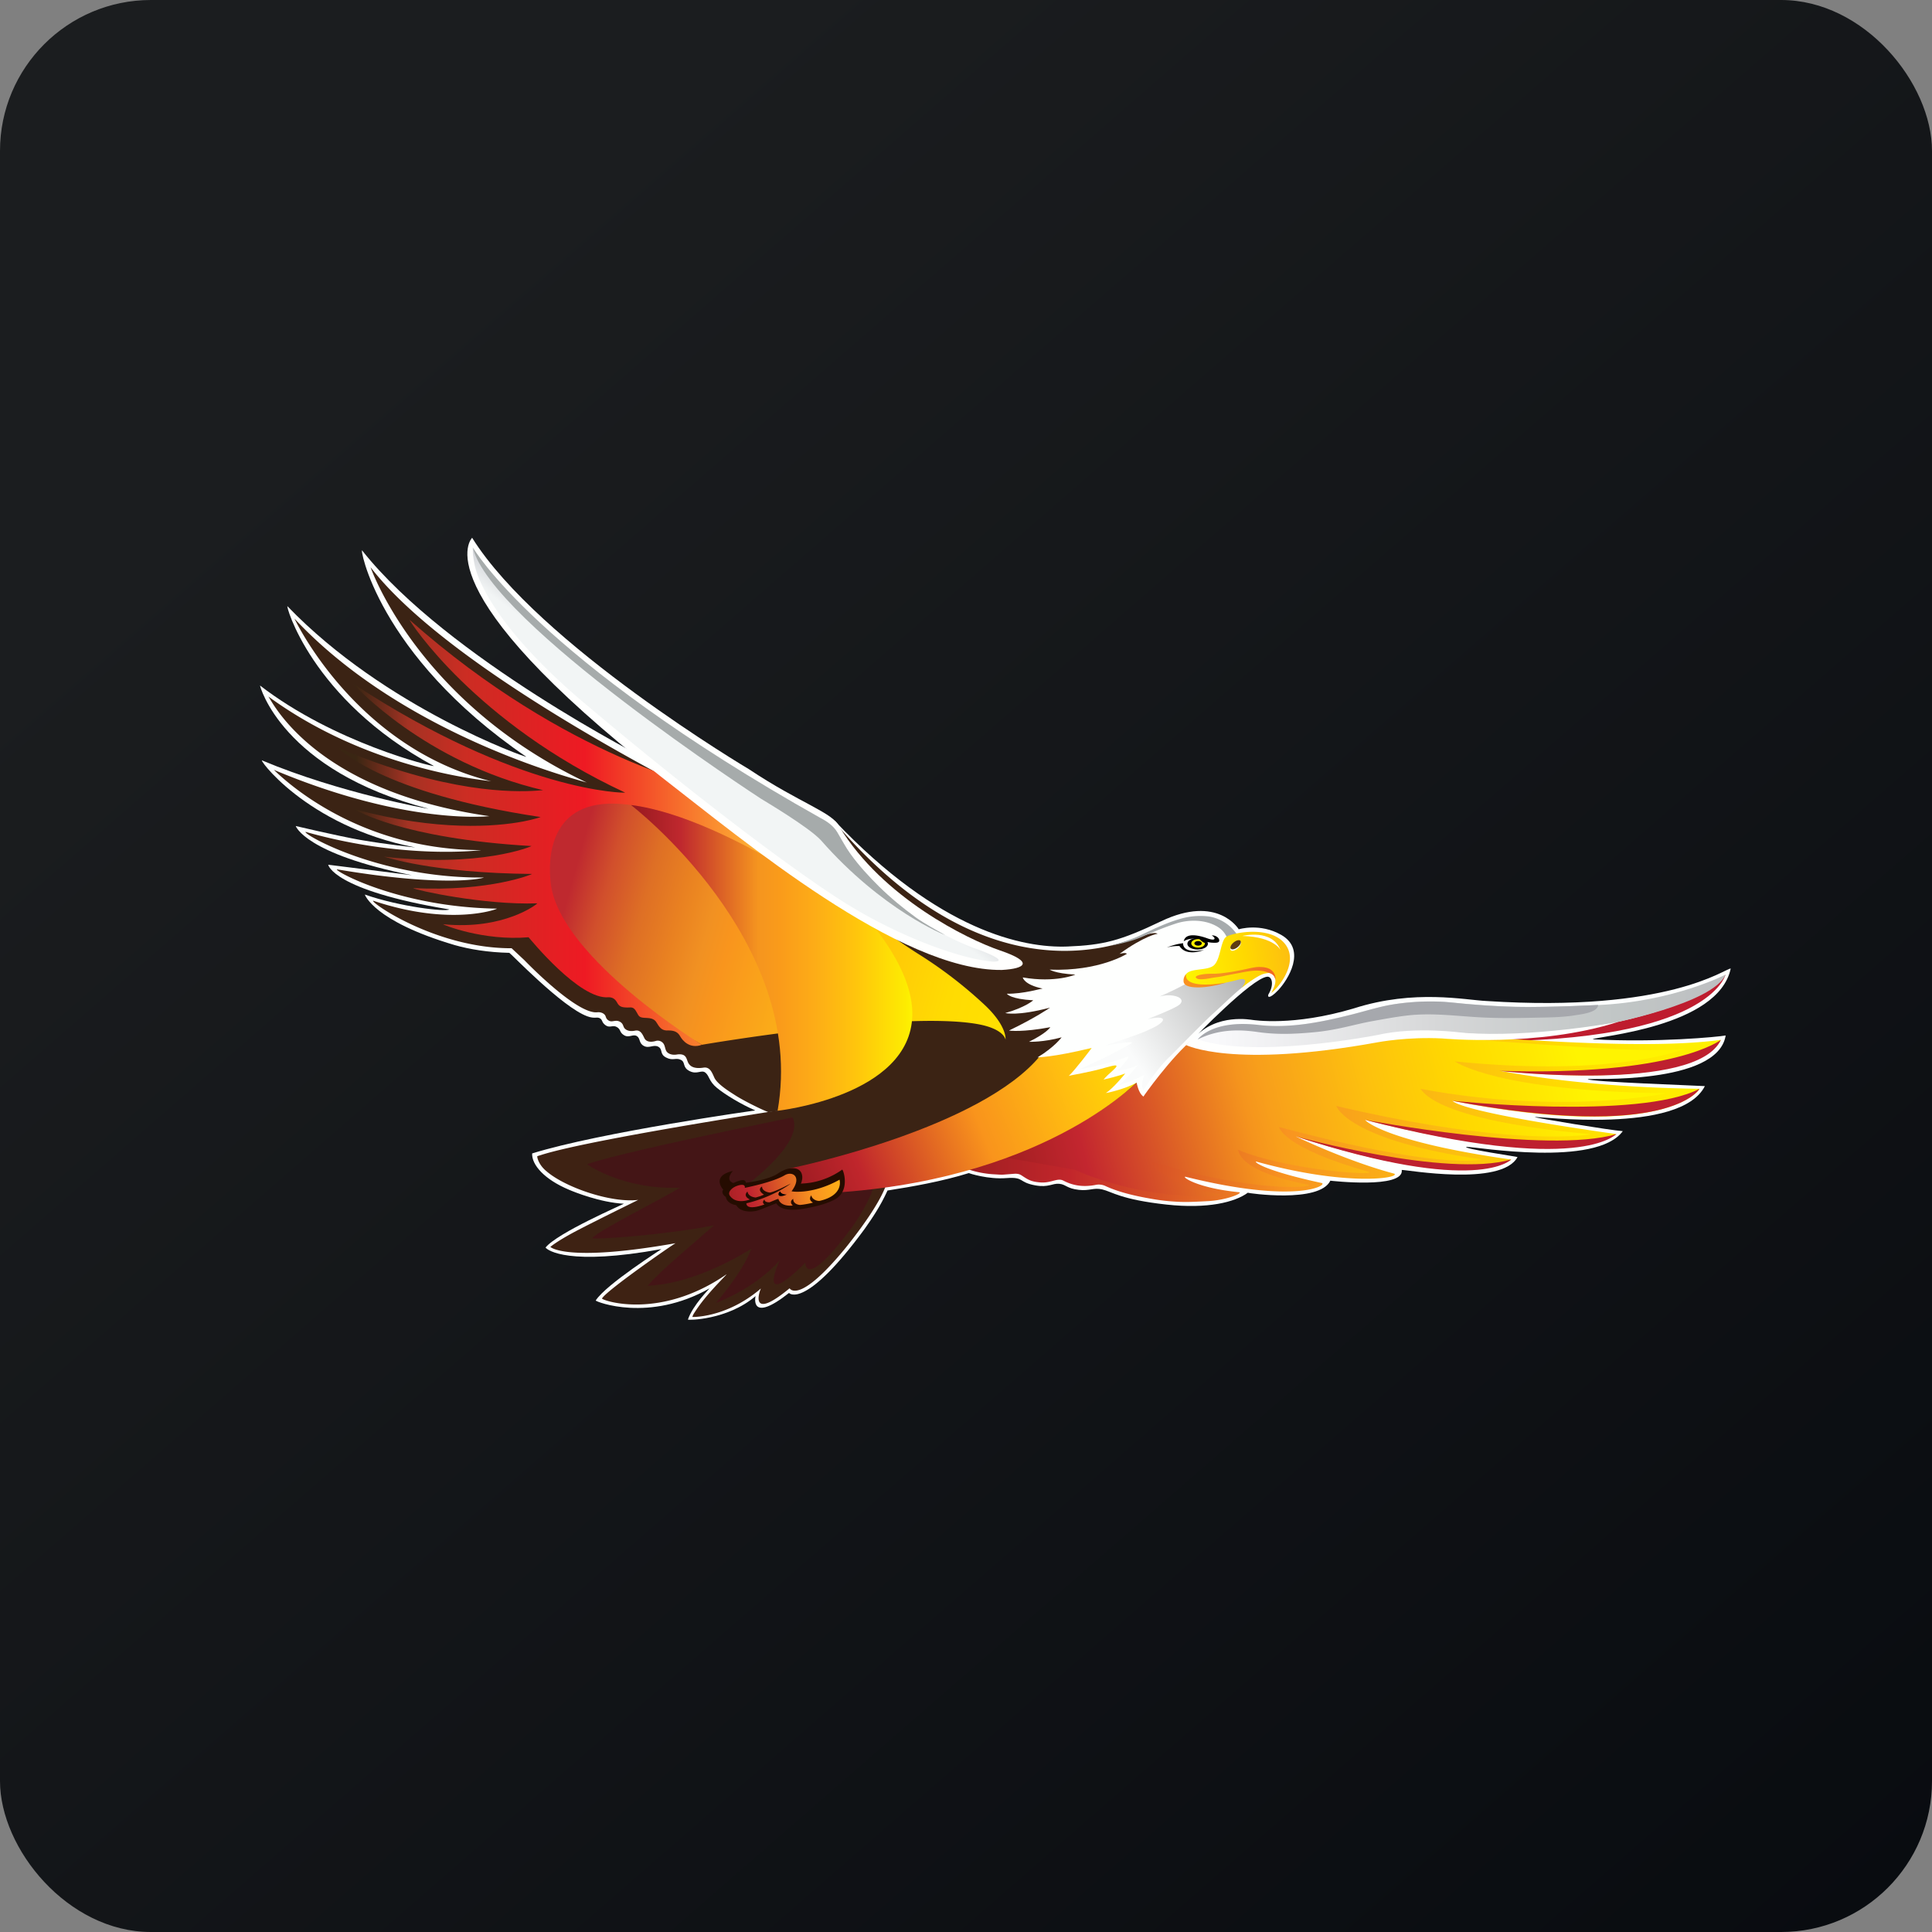 <!-- by FastBull --><svg xmlns="http://www.w3.org/2000/svg" width="64" height="64" viewBox="0 0 64 64"><rect x="0" y="0" width="64" height="64" fill="#808080" stroke="none"/><rect x="0" y="0" width="64" height="64" rx="5" ry="5" fill="url(#fb100)" /><path fill="url(#fb100)" d="" /><path d="M 39.556,34.386 C 39.556,34.386 41.458,32.409 41.975,32.355 C 42.14,32.339 42.212,32.62 42.022,32.933 C 41.975,33.019 42.031,33.127 42.343,32.8 C 42.656,32.471 43.3,31.463 42.445,30.971 C 41.739,30.565 41.035,30.784 41.035,30.784 C 41.035,30.784 40.345,29.619 38.464,30.518 C 37.115,31.163 36.56,31.307 35.356,31.355 C 33.906,31.41 31.116,30.848 27.652,27.191 L 21.438,25.159 C 21.438,25.159 14.824,21.804 12.001,18.241 C 11.891,18.012 12.455,21.67 17.437,25.072 C 17.453,25.102 12.773,23.46 9.524,20.084 C 9.447,19.991 10.282,23.159 14.377,25.377 C 14.308,25.394 11.076,24.607 8.614,22.709 C 8.6,22.694 9.32,25.523 14.193,26.789 C 14.224,26.804 11.263,26.273 8.694,25.195 C 8.474,25.023 10.104,27.367 13.755,28.072 C 13.755,28.072 12.839,27.98 11.927,27.822 C 11.206,27.696 9.796,27.363 9.796,27.363 C 9.796,27.363 10.103,28.286 13.646,28.993 L 10.872,28.645 C 10.872,28.645 11.012,29.485 14.883,30.126 C 14.771,30.212 13.252,30.04 12.085,29.633 C 12.085,29.633 12.367,30.511 15.062,31.307 C 15.556,31.447 16.167,31.548 16.872,31.564 C 16.903,31.564 18.627,33.37 19.457,33.667 C 19.707,33.759 19.778,33.671 19.879,33.736 C 19.973,33.797 19.921,33.861 20.06,33.963 C 20.201,34.065 20.297,33.944 20.432,34.021 C 20.578,34.105 20.511,34.197 20.674,34.294 C 20.839,34.392 20.971,34.243 21.096,34.322 C 21.222,34.4 21.154,34.555 21.329,34.648 C 21.502,34.742 21.654,34.588 21.81,34.676 C 21.968,34.768 21.84,34.917 22.068,35.033 C 22.295,35.151 22.382,35.025 22.554,35.109 C 22.719,35.188 22.593,35.355 22.844,35.481 C 23.093,35.607 23.235,35.425 23.369,35.534 C 23.502,35.642 23.482,35.817 23.744,36.033 C 24.017,36.261 24.571,36.593 25.02,36.784 C 25.02,36.784 19.886,37.507 17.628,38.209 C 17.61,38.587 18.033,39.07 18.852,39.413 C 19.02,39.486 19.889,39.836 20.668,39.875 C 20.668,39.885 18.455,40.841 18.072,41.327 C 18.14,41.421 18.843,41.937 21.91,41.378 C 21.91,41.389 20.089,42.534 19.733,43.081 C 19.756,43.129 21.504,43.812 23.504,42.679 C 23.504,42.69 22.957,43.223 22.788,43.712 C 22.781,43.737 24.098,43.733 25.03,42.934 C 25.02,42.953 24.833,43.861 26.139,42.829 C 26.139,42.847 26.678,43.386 28.644,40.707 C 28.903,40.338 29.169,39.949 29.4,39.437 C 30.21,39.311 31.206,39.136 32.093,38.86 C 32.112,38.871 32.731,39.073 33.336,39.026 C 33.946,38.981 33.717,39.163 34.301,39.268 C 34.74,39.345 34.855,39.193 35.091,39.215 C 35.31,39.235 35.335,39.37 35.735,39.415 C 36.096,39.457 36.224,39.334 36.509,39.4 C 36.841,39.478 37.122,39.736 38.642,39.903 C 40.009,40.052 40.909,39.824 41.335,39.511 C 41.325,39.522 43.706,39.87 44.069,39.112 C 44.069,39.112 46.521,39.395 46.435,38.756 C 46.566,38.742 49.736,39.319 50.27,38.329 C 50.279,38.319 48.426,38.049 48.577,37.991 C 48.905,37.991 52.88,38.675 53.757,37.471 C 53.393,37.449 50.806,37.026 50.843,37.003 C 50.892,36.971 55.66,37.594 56.476,35.979 C 56.304,35.964 52.646,35.838 52.598,35.75 C 52.569,35.71 56.9,35.964 57.165,34.302 C 56.901,34.349 54.911,34.543 52.761,34.428 C 52.826,34.332 56.924,34.042 57.332,32.084 C 57.143,32.08 55.287,33.55 49.247,33.16 C 48.535,33.128 46.864,32.762 44.858,33.401 C 42.821,34.01 41.526,33.787 41.496,33.787 C 41.464,33.787 40.299,33.548 39.556,34.386 Z" fill="#fdffff" /><path d="M 27.826,36.467 C 27.826,36.467 19.76,37.672 17.926,38.26 C 17.89,38.272 17.83,38.289 17.798,38.301 C 17.793,38.364 17.857,38.597 18.102,38.798 C 18.724,39.337 20.248,39.857 21.142,39.748 C 21.11,39.766 19.459,40.573 18.922,40.867 C 18.386,41.163 18.231,41.306 18.231,41.306 C 18.231,41.306 18.744,41.825 22.379,41.183 C 22.256,41.246 20.056,42.774 19.942,43.016 C 19.957,43.081 21.851,43.742 24.065,42.214 C 24.086,42.216 23.613,42.663 23.246,43.139 A 4.69,4.69 0 0,0 23.011,43.473 A 0.529,0.529 0 0,0 22.935,43.625 L 22.958,43.625 C 22.976,43.625 23.002,43.627 23.029,43.625 C 23.339,43.608 24.268,43.489 25.207,42.682 C 25.159,42.764 24.801,43.797 26.157,42.676 C 26.178,42.713 26.501,43.185 28.019,41.329 C 29.505,39.47 29.407,38.98 29.407,38.98 L 27.826,36.467 Z" fill="url(#fb101)" /><path d="M 28.072,36.649 C 28.071,36.649 20.789,38.087 19.456,38.564 C 19.43,38.577 20.681,39.426 22.53,39.343 C 21.944,39.703 19.845,40.754 19.613,41.013 C 19.721,41.08 22.138,40.891 23.649,40.591 C 23.049,41.13 21.917,42.052 21.453,42.594 C 21.48,42.575 22.814,42.645 24.891,41.364 C 24.587,42.171 23.72,43.157 23.72,43.157 C 23.72,43.157 24.974,42.717 25.834,41.745 C 25.792,41.815 25.053,43.451 26.677,41.828 C 26.677,41.912 26.719,42.694 28.236,40.638 C 29.416,38.931 28.957,38.423 28.957,38.423 L 28.072,36.65 Z" fill="url(#fb102)" /><path d="M 49.063,34.492 C 49.063,34.492 55.607,34.086 57.159,32.287 C 57.158,32.287 56.656,34.524 49.063,34.492 Z" fill="#be1c2e" /><path d="M 38.991,34.153 C 37.827,35.347 31.286,38.086 30.801,38.464 L 31.809,38.599 C 32.097,38.805 32.651,38.884 32.887,38.898 C 33.121,38.911 33.165,38.918 33.256,38.91 L 33.56,38.886 C 33.695,38.874 33.767,38.886 33.854,38.945 C 34.075,39.093 34.17,39.143 34.445,39.168 C 34.611,39.183 34.737,39.155 34.85,39.126 C 34.997,39.088 35.111,39.051 35.224,39.109 C 35.565,39.288 35.9,39.322 36.272,39.256 A 0.525,0.525 0 0,1 36.612,39.285 C 37.024,39.477 37.503,39.593 37.948,39.677 C 38.193,39.722 38.476,39.775 38.851,39.8 C 39.222,39.827 39.416,39.821 40.017,39.789 C 40.616,39.757 41.154,39.538 41.058,39.495 C 39.57,39.349 39.099,38.94 39.29,38.986 C 42.902,39.881 43.956,39.278 43.794,39.191 C 41.941,38.792 41.543,38.503 41.609,38.477 C 44.643,39.317 46.39,39.022 46.19,38.88 C 44.593,38.456 42.921,37.644 42.921,37.644 C 47.242,39.032 49.063,38.804 49.728,38.576 C 49.99,38.487 50.075,38.405 50.062,38.412 C 45.927,37.827 45.224,37.127 45.224,37.099 C 50.099,38.332 52.214,38.065 53.056,37.797 C 53.409,37.682 53.535,37.569 53.548,37.569 C 48.257,36.818 48.186,36.498 48.106,36.466 C 55.213,37.847 56.336,36.069 56.296,36.068 C 52.37,36.013 50.071,35.537 49.681,35.471 C 56.503,36.131 57.004,34.446 57.004,34.446 C 55.11,34.711 52.023,34.541 50.027,34.417 C 47.953,34.262 47.196,34.304 44.292,34.687 C 38.822,35.432 38.991,34.153 38.991,34.153 Z" fill="url(#fb103)" /><path d="M 39.009,34.282 C 38.586,34.726 32.627,37.145 31.499,38.026 L 35.588,38.746 C 38.106,39.848 40.607,39.638 40.42,39.56 C 38.538,39.269 37.963,38.384 38.241,38.505 C 41.541,39.527 43.505,39.329 43.355,39.25 C 40.911,38.768 41.072,38.118 41,38.084 C 42.563,38.748 45.536,38.955 45.353,38.822 C 42.479,38.015 42.371,37.334 42.371,37.334 C 46.846,38.531 48.499,38.481 48.949,38.43 C 49.031,38.421 49.072,38.409 49.083,38.406 C 44.673,37.776 44.269,36.662 44.269,36.637 C 49.059,37.764 51.561,37.685 52.394,37.61 C 52.604,37.589 52.703,37.574 52.709,37.574 C 47.358,37.086 47.125,36.096 47.052,36.068 C 51.793,36.952 55.232,36.216 55.193,36.215 C 49.583,36.144 48.263,35.193 48.188,35.161 C 53.608,35.702 55.861,34.727 55.861,34.727 C 54.873,34.947 49.976,34.504 48.14,34.387 C 46.227,34.247 46.458,34.318 43.783,34.669 C 39.81,35.055 39.009,34.282 39.009,34.282 Z" fill="url(#fb104)" /><path d="M 48.106,36.464 C 48.106,36.464 54.288,37.11 56.297,36.069 C 56.297,36.069 55.324,37.83 48.106,36.464 Z M 45.222,37.097 C 45.222,37.097 51.249,38.246 53.551,37.568 C 53.508,37.568 52.383,38.945 45.221,37.097 Z M 42.921,37.643 C 42.921,37.643 47.934,39.029 50.059,38.409 C 50.059,38.409 48.969,39.614 42.921,37.642 Z M 49.679,35.474 C 49.679,35.474 56.191,36.218 57.005,34.447 C 57.005,34.447 55.493,35.653 49.679,35.473 Z" fill="#be202f" /><path d="M 12.274,18.788 C 12.274,18.788 13.817,23.262 19.438,25.923 C 19.127,25.822 13.393,24.386 9.755,20.493 C 9.77,20.524 11.766,24.77 16.275,25.882 C 16.007,25.835 12.224,25.513 8.887,23.07 C 8.984,23.159 10.326,26.193 16.21,27.036 C 16.21,27.036 13.476,27.354 9.07,25.501 C 9.152,25.561 11.617,28.158 15.94,28.161 C 15.94,28.161 13.433,28.49 10.123,27.557 C 10.027,27.627 12.562,29.099 16.028,29.069 C 16.067,29.072 14.887,29.424 11.167,28.799 C 11.012,28.81 13.168,30.049 16.462,30.1 C 16.501,30.103 14.955,30.707 12.362,29.837 C 12.256,29.883 14.44,31.419 16.948,31.412 L 17.375,31.811 C 17.375,31.811 19.099,33.61 19.789,33.533 C 19.895,33.52 20.031,33.567 20.064,33.673 C 20.085,33.739 20.111,33.779 20.176,33.814 C 20.228,33.842 20.281,33.833 20.333,33.824 C 20.388,33.817 20.446,33.806 20.515,33.837 C 20.667,33.906 20.627,34.013 20.708,34.083 C 20.797,34.163 20.925,34.165 21.037,34.142 C 21.224,34.103 21.287,34.274 21.348,34.394 C 21.405,34.507 21.547,34.537 21.728,34.482 A 0.231,0.231 0 0,1 21.998,34.605 C 22.04,34.691 22.036,34.802 22.114,34.867 C 22.196,34.938 22.322,34.951 22.425,34.932 C 22.502,34.919 22.609,34.92 22.671,34.968 C 22.752,35.028 22.76,35.143 22.806,35.22 C 22.852,35.297 22.958,35.422 23.31,35.366 C 23.517,35.337 23.588,35.531 23.661,35.693 C 23.759,35.92 24.22,36.195 24.369,36.292 C 24.639,36.465 25.253,36.77 25.459,36.842 L 25.974,36.772 L 25.986,36.772 C 25.986,36.772 27.229,37.235 24.862,39.162 C 25.271,39.862 33.074,39.813 37.556,35.952 C 37.92,35.638 38.334,35.191 38.722,34.832 C 38.727,34.777 38.823,31.994 38.288,30.755 C 38.288,30.755 33.402,33.867 27.756,27.358 C 27.641,27.291 27.271,27.333 26.813,27.369 C 26.056,27.431 25.07,27.49 24.663,27.089 C 24.663,27.089 15.215,22.605 12.273,18.788 Z" fill="url(#fb105)" /><path d="M 36.261,34.651 L 34.463,34.968 C 32.502,37.353 26.54,38.632 26.109,38.716 C 26.527,38.739 26.438,38.892 26.438,38.892 C 26.545,39.264 26.396,39.391 26.396,39.391 C 27.21,39.388 27.693,39.044 27.879,38.934 C 27.924,39.188 27.902,39.49 27.902,39.49 C 34.851,38.969 37.819,35.693 37.819,35.693 L 36.923,36.081 C 36.728,36.17 36.912,36.034 36.912,36.034 L 37.479,35.454 L 36.676,35.677 L 37.181,35.202 L 35.553,35.559 L 36.261,34.651 Z" fill="url(#fb106)" /><path d="M 40.996,31.105 C 40.996,31.105 40.342,29.593 37.794,31.027 C 37.805,31.027 38.235,30.838 38.351,30.937 C 38.362,30.916 37.9,31.006 37.085,31.599 C 37.085,31.599 37.294,31.537 37.327,31.599 C 37.337,31.589 36.429,32.182 34.768,32.121 C 34.768,32.11 34.909,32.245 35.621,32.285 C 35.63,32.285 34.964,32.567 33.883,32.379 C 33.875,32.379 33.925,32.622 34.537,32.747 C 34.537,32.737 33.886,32.93 33.356,32.918 C 33.356,32.933 33.491,33.097 34.225,33.136 C 34.235,33.136 33.946,33.379 33.301,33.558 C 33.301,33.558 33.686,33.669 34.783,33.379 C 34.792,33.379 34.273,33.73 33.427,34.136 C 33.427,34.144 33.881,34.199 34.792,34.027 C 34.792,34.035 34.657,34.231 34.086,34.511 C 34.093,34.511 34.572,34.527 35.168,34.363 C 35.168,34.356 34.957,34.669 34.369,35.028 C 34.383,35.019 34.838,35.035 36.163,34.714 C 36.169,34.714 35.607,35.456 35.402,35.644 C 35.419,35.621 36.076,35.529 36.633,35.363 C 36.851,35.309 37.156,35.2 36.868,35.457 C 36.576,35.715 36.561,35.762 36.561,35.762 C 36.561,35.762 37.079,35.644 37.275,35.558 C 37.282,35.558 36.859,36.075 36.633,36.206 C 36.654,36.215 37.306,36.066 37.65,35.864 C 37.658,35.864 37.703,36.206 37.878,36.325 C 37.87,36.325 38.802,35.005 39.556,34.386 C 40.04,33.816 41.16,32.761 41.246,32.559 C 41.496,32.066 41.042,31.214 40.996,31.105 Z" fill="#fefffe" /><path d="M 39.194,31.246 C 39.194,31.246 39.134,31.609 39.881,31.468 C 39.881,31.468 39.31,31.712 39.072,31.339 C 39.072,31.339 38.857,31.326 38.648,31.39 C 38.648,31.39 38.919,31.272 39.194,31.246 Z M 39.213,31.18 C 39.213,31.18 39.462,30.999 39.916,31.162 C 39.95,31.174 39.942,31.189 39.979,31.204 C 39.996,31.209 40.022,31.21 40.04,31.214 A 0.924,0.924 0 0,0 40.18,31.229 A 0.672,0.672 0 0,0 40.312,31.226 C 40.349,31.221 40.392,31.198 40.389,31.156 C 40.389,31.092 40.336,31.044 40.283,31.016 C 40.213,30.979 40.141,30.987 40.141,30.987 C 40.141,30.987 40.193,31.019 40.218,31.052 C 40.257,31.106 40.233,31.168 39.995,31.084 C 39.993,31.085 39.286,30.8 39.213,31.18 Z" fill="#000100" /><path d="M 40.014,31.264 C 40.014,31.369 39.861,31.454 39.672,31.454 C 39.486,31.454 39.333,31.37 39.333,31.264 C 39.333,31.157 39.486,31.072 39.672,31.072 C 39.861,31.072 40.014,31.156 40.014,31.264 Z" fill="#010201" /><path d="M 39.916,31.25 C 39.916,31.328 39.813,31.391 39.689,31.391 C 39.563,31.391 39.462,31.328 39.462,31.25 C 39.462,31.173 39.564,31.109 39.689,31.109 C 39.813,31.109 39.916,31.172 39.916,31.25 Z" fill="#fff000" /><path d="M 39.811,31.25 C 39.811,31.292 39.757,31.326 39.689,31.326 C 39.621,31.326 39.565,31.292 39.565,31.25 C 39.565,31.208 39.621,31.173 39.689,31.173 C 39.757,31.173 39.811,31.208 39.811,31.25 Z M 39.717,31.083 C 39.717,31.083 39.806,31.204 39.914,31.237 C 40.022,31.271 39.916,31.1 39.916,31.1 L 39.717,31.083 Z" fill="#020202" /><path d="M 38.602,30.609 C 38.313,30.727 38.033,30.861 37.752,30.995 C 37.4,31.163 36.841,31.312 36.788,31.329 C 36.801,31.322 37.407,31.23 37.877,31.014 C 38.001,30.956 38.129,30.905 38.255,30.854 A 9.807,9.807 0 0,1 38.943,30.597 C 39.36,30.459 39.898,30.45 40.313,30.689 C 40.572,30.838 40.645,31.055 40.647,31.078 L 40.648,31.089 A 0.966,0.966 0 0,1 40.994,30.961 C 40.967,30.937 40.973,30.933 40.945,30.911 A 1.388,1.388 0 0,0 40.051,30.36 A 2.373,2.373 0 0,0 39.075,30.445 A 5.376,5.376 0 0,0 38.602,30.609 Z" fill="#a6abad" /><path opacity=".55" d="M 39.794,32.29 C 39.793,32.29 39.239,32.66 38.411,33.011 C 38.832,32.898 39.286,33.042 39.096,33.257 C 38.978,33.39 38.234,33.667 38.019,33.761 C 38.729,33.602 38.642,33.865 38.066,34.107 C 37.796,34.254 36.795,34.571 36.642,34.621 C 36.633,34.628 36.792,34.602 36.976,34.575 C 37.254,34.534 37.592,34.491 37.474,34.564 C 37.092,34.791 36.511,35.089 35.775,35.413 C 35.775,35.413 36.51,35.315 37.321,35.014 C 37.458,34.962 37.35,35.101 37.227,35.243 C 37.105,35.383 36.962,35.521 37.035,35.471 C 37.61,35.376 37.693,35.258 37.696,35.278 A 5.445,5.445 0 0,1 37.081,35.939 C 37.214,35.904 37.521,35.8 37.913,35.606 C 37.882,35.678 37.779,35.967 37.871,36.098 C 37.89,36.124 38.252,35.47 38.763,34.991 C 39.128,34.626 39.481,34.257 40.092,33.661 C 40.581,33.23 41.072,32.703 41.662,32.331 C 41.648,32.296 41.332,32.325 40.965,32.355 C 40.443,32.398 39.814,32.44 39.793,32.29 Z" fill="url(#fb107)" /><path d="M 41.503,30.867 C 41.076,30.868 40.685,30.976 40.608,31.043 C 40.434,31.19 40.434,31.747 40.227,31.963 C 40.021,32.177 39.416,32.049 39.277,32.29 C 38.977,32.855 40.163,32.679 41.041,32.448 C 41.451,32.358 41.129,32.724 41.129,32.724 L 41.276,32.606 C 41.328,32.568 41.38,32.532 41.433,32.495 C 41.534,32.429 41.637,32.361 41.744,32.308 A 0.639,0.639 0 0,1 41.937,32.244 C 41.976,32.238 42.055,32.218 42.089,32.238 C 42.439,32.414 42.105,32.865 42.119,32.889 C 42.394,32.684 43.062,31.819 42.535,31.23 C 42.289,30.953 41.882,30.867 41.503,30.867 Z" fill="url(#fb108)" /><path d="M 41.709,32.033 C 41.569,32.033 41.432,32.069 41.3,32.097 C 41.089,32.142 40.879,32.187 40.667,32.214 C 40.52,32.234 40.369,32.254 40.221,32.256 C 40.074,32.256 39.915,32.258 39.77,32.29 C 39.726,32.3 39.54,32.339 39.641,32.408 C 39.71,32.453 39.837,32.438 39.917,32.431 C 40.025,32.421 40.129,32.394 40.238,32.379 C 40.318,32.368 40.4,32.358 40.48,32.343 C 40.568,32.325 40.652,32.307 40.742,32.29 C 40.893,32.259 41.047,32.233 41.199,32.202 C 41.465,32.154 41.743,32.115 42.002,32.215 C 42.101,32.253 42.212,32.272 42.248,32.454 A 0.341,0.341 0 0,0 42.148,32.168 C 42.037,32.049 41.854,32.033 41.709,32.033 Z" fill="url(#fb109)" /><path d="M 41.091,31.174 C 41.135,31.209 41.098,31.328 41.013,31.405 C 40.93,31.483 40.824,31.518 40.777,31.483 C 40.732,31.451 40.756,31.338 40.839,31.26 C 40.923,31.184 41.042,31.143 41.091,31.174 Z" fill="#fefefe" /><path d="M 41.083,31.157 C 41.13,31.191 41.101,31.281 41.017,31.359 C 40.935,31.436 40.828,31.47 40.781,31.437 C 40.735,31.403 40.764,31.312 40.847,31.236 C 40.931,31.159 41.035,31.123 41.083,31.157 Z" fill="#5e3a12" /><path d="M 41.155,31.005 C 41.155,31.005 42.148,30.748 42.423,31.484 C 42.436,31.498 42.245,31.037 41.155,31.005 Z" fill="#ffffff" /><path d="M 57.161,32.285 C 57.161,32.286 55.433,33.181 52.944,33.293 C 52.811,33.297 52.678,33.304 52.545,33.31 C 51.926,33.338 51.308,33.354 50.689,33.356 C 49.994,33.359 49.313,33.321 48.592,33.257 C 48.259,33.23 47.925,33.181 47.59,33.176 C 47.112,33.165 46.635,33.193 46.166,33.269 C 45.68,33.346 45.219,33.496 44.744,33.614 C 43.773,33.857 42.714,34.074 41.709,33.954 C 40.141,33.766 39.683,34.434 39.683,34.434 C 40.094,34.591 40.539,34.675 41.129,34.716 C 41.419,34.737 42.373,34.753 43.466,34.651 C 44.248,34.58 44.825,34.446 45.411,34.341 C 45.786,34.275 46.097,34.24 46.477,34.194 C 46.792,34.154 47.175,34.146 47.49,34.153 C 47.86,34.163 48.533,34.237 49.283,34.271 C 49.856,34.294 50.566,34.255 51.157,34.218 C 51.597,34.191 52.851,33.995 53.226,33.931 C 53.328,33.915 56.755,33.244 57.162,32.285 Z" fill="url(#fb110)" /><path d="M 39.676,34.434 C 39.676,34.434 40.133,33.766 41.703,33.954 C 42.706,34.074 43.769,33.861 44.739,33.618 C 45.214,33.501 45.673,33.348 46.158,33.271 A 8.088,8.088 0 0,1 47.583,33.178 C 47.921,33.185 48.252,33.228 48.588,33.258 C 49.308,33.319 49.984,33.361 50.681,33.358 C 51.301,33.354 51.92,33.337 52.539,33.308 C 52.673,33.303 52.806,33.295 52.939,33.291 C 52.932,33.543 52.361,33.602 52.18,33.632 C 51.804,33.695 51.361,33.704 50.92,33.711 C 50.346,33.724 49.773,33.733 49.2,33.709 C 48.641,33.686 48.084,33.621 47.525,33.606 C 47.207,33.597 46.889,33.606 46.576,33.645 C 46.194,33.691 45.819,33.763 45.442,33.83 C 44.857,33.935 44.313,34.122 43.531,34.194 C 42.749,34.268 42.226,34.268 41.638,34.184 C 41.055,34.1 40.355,34.089 39.676,34.434 Z" fill="#a6a8ad" /><path d="M 20.416,26.497 C 20.091,26.499 19.787,26.54 19.508,26.632 C 19.176,26.741 18.826,26.933 18.588,27.236 C 18.324,27.572 18.117,28.098 18.108,28.74 L 18.108,28.828 C 18.114,29.28 18.218,29.784 18.459,30.316 C 18.758,30.967 19.372,31.723 20.228,32.519 C 20.669,32.929 21.195,33.362 21.827,33.796 C 22.205,34.057 22.798,34.332 23.251,34.61 C 23.251,34.61 29.912,33.462 32.418,33.931 C 33.272,34.092 33.309,34.44 33.309,34.44 C 33.309,34.44 33.372,34.016 32.658,33.327 A 14.401,14.401 0 0,0 30.445,31.616 C 29.707,31.152 29.099,30.671 28.219,30.117 C 28.116,30.054 23.442,26.498 20.416,26.498 Z" fill="url(#fb111)" /><path d="M 13.568,20.534 C 13.568,20.581 15.74,23.945 20.708,26.256 C 20.708,26.272 17.2,26.259 11.699,22.648 C 11.715,22.68 14.075,25.267 17.991,26.175 C 17.968,26.174 17.889,26.185 17.757,26.193 C 17.047,26.24 14.765,26.285 11.195,24.769 C 11.228,24.785 12.594,26.268 17.909,27.066 C 17.922,27.06 17.727,27.137 17.328,27.213 C 16.428,27.381 14.508,27.551 11.729,26.802 C 11.76,26.819 13.28,27.776 17.604,28.026 C 17.604,28.041 15.899,28.752 12.719,28.377 C 12.777,28.388 14.3,28.921 17.622,28.951 C 17.652,28.951 16.238,29.546 13.685,29.42 C 13.749,29.483 16.026,29.987 17.798,29.924 C 17.811,29.938 16.697,30.819 14.675,30.616 C 14.675,30.633 16.006,31.175 17.51,31.048 C 17.542,31.08 19.197,33.133 20.164,33.035 C 20.309,33.035 20.39,33.113 20.445,33.217 C 20.506,33.329 20.577,33.369 20.739,33.374 C 20.768,33.375 20.796,33.377 20.819,33.374 C 20.932,33.369 20.997,33.362 21.084,33.521 C 21.176,33.688 21.176,33.713 21.43,33.721 C 21.671,33.731 21.719,33.821 21.775,33.913 C 21.869,34.07 21.953,34.15 22.15,34.135 C 22.354,34.135 22.46,34.2 22.531,34.328 C 22.602,34.458 22.841,34.76 23.251,34.61 C 23.251,34.61 18.631,31.775 18.254,29.339 C 18.128,28.442 18.188,26.454 20.569,26.632 C 22.952,26.809 26.11,28.806 26.309,28.953 L 23.556,26.128 C 23.556,26.128 18.795,25.172 13.568,20.534 Z" fill="url(#fb112)" /><path d="M 20.902,26.667 C 20.902,26.667 26.752,31.146 25.759,36.795 C 25.759,36.795 30.161,36.316 30.221,33.638 L 30.221,33.533 C 30.205,32.782 29.857,31.863 28.992,30.744 C 28.992,30.744 24.229,27.086 20.902,26.667 Z" fill="url(#fb113)" /><path d="M 15.64,17.815 C 15.64,17.815 13.905,19.482 21.929,25.754 C 24.625,27.838 29.805,32.173 33.188,32.131 C 33.963,32.089 34.268,31.873 33.126,31.484 C 32.056,31.12 29.24,29.744 27.809,27.39 C 27.59,26.911 26.515,26.618 24.813,25.483 C 24.813,25.483 17.855,21.357 15.64,17.815 Z" fill="#fffffe" /><path d="M 15.665,18.132 C 15.656,18.137 15.658,18.581 15.799,18.987 C 16.058,19.729 16.924,21.234 19.338,23.275 C 22.598,26.032 26.152,28.757 27.99,29.907 C 29.827,31.057 31.862,31.773 32.887,31.857 C 33.528,31.857 32.383,31.447 32.383,31.447 C 32.383,31.447 30.885,30.989 28.61,29.203 C 28.461,29.083 28.154,28.78 27.767,28.383 C 27.513,28.118 27.295,27.709 26.297,27.066 A 41.415,41.415 0 0,1 24.687,25.982 C 23.587,25.218 17.069,20.905 15.993,18.753 C 15.921,18.629 15.688,18.287 15.665,18.132 Z" fill="url(#fb114)" /><path d="M 39.295,32.267 A 0.301,0.301 0 0,0 39.207,32.502 C 39.21,32.682 39.489,32.719 39.788,32.706 C 40.173,32.689 40.607,32.554 40.607,32.554 C 39.095,32.788 39.295,32.267 39.295,32.267 Z" fill="url(#fb115)" /><path d="M 27.866,39.009 C 26.11,39.874 25.84,39.114 25.84,39.114 C 25.84,39.114 25.684,39.346 25.729,39.613 C 25.735,39.642 25.713,40.201 26.8,39.923 C 27.12,39.841 27.152,39.852 27.538,39.7 C 27.969,39.53 27.867,39.009 27.867,39.009 Z" fill="url(#fb116)" /><path d="M 26.197,38.757 A 0.317,0.317 0 0,0 26.034,38.81 C 25.744,39.037 24.761,39.293 24.744,39.291 C 24.751,39.177 24.479,39.148 24.188,39.355 C 23.825,39.625 24.422,39.8 24.422,39.8 C 24.5,40.246 25.305,39.954 25.424,39.895 C 25.606,39.799 25.957,39.648 26.191,39.489 C 26.55,39.19 26.443,38.922 26.443,38.922 C 26.443,38.922 26.359,38.757 26.198,38.757 Z" fill="url(#fb117)" /><path d="M 27.901,38.744 C 27.198,39.243 26.54,39.195 26.525,39.211 C 26.552,39.184 26.564,39.104 26.571,39.068 A 0.371,0.371 0 0,0 26.57,38.932 C 26.52,38.653 26.207,38.669 26.005,38.748 A 1.302,1.302 0 0,0 25.764,38.878 C 25.433,39.096 24.714,39.184 24.703,39.178 C 24.698,38.977 24.283,39.2 24.294,39.19 C 24,39.085 24.277,38.79 24.277,38.79 C 23.535,38.958 23.96,39.414 23.96,39.409 C 23.866,39.514 24.027,39.654 24.044,39.645 C 24.081,39.894 24.403,39.924 24.392,39.924 C 24.52,40.164 24.914,40.162 25.124,40.09 C 25.285,40.037 25.682,39.867 25.716,39.863 C 25.909,40.169 26.506,40.064 26.708,40.026 C 27.035,39.961 27.359,39.889 27.656,39.732 C 28.152,39.467 27.957,38.799 27.901,38.745 Z M 27.161,39.778 C 27.09,39.795 26.899,39.746 26.875,39.596 C 26.881,39.596 26.747,39.733 26.929,39.836 C 26.925,39.847 26.655,39.904 26.52,39.913 C 26.499,39.924 26.264,39.894 26.278,39.716 C 26.274,39.711 26.121,39.799 26.261,39.934 C 26.261,39.934 25.87,39.993 25.785,39.716 C 25.79,39.7 25.512,39.821 25.496,39.826 C 25.479,39.83 25.324,39.834 25.324,39.734 C 25.324,39.74 25.214,39.823 25.324,39.899 C 25.324,39.899 24.739,40.127 24.724,39.863 C 24.718,39.857 25.485,39.712 26.191,39.212 C 26.186,39.205 25.742,39.45 25.516,39.503 C 25.472,39.513 25.24,39.461 25.245,39.31 C 25.245,39.295 25.046,39.409 25.308,39.574 L 25.176,39.627 L 25.035,39.669 C 25.035,39.669 24.792,39.659 24.762,39.473 C 24.755,39.473 24.59,39.618 24.842,39.733 C 24.842,39.733 24.388,39.922 24.174,39.604 C 24.096,39.485 24.253,39.347 24.384,39.295 C 24.514,39.242 24.699,39.21 24.672,39.35 C 24.684,39.344 25.58,39.175 25.993,38.932 C 26.25,38.779 26.581,38.982 26.222,39.461 C 26.212,39.471 26.906,39.584 27.811,39.079 C 27.811,39.084 27.966,39.591 27.161,39.778 Z" fill="#250c00" /><path d="M 25.803,39.6 C 25.803,39.6 25.842,39.665 26.061,39.572 C 26.061,39.569 25.879,39.578 25.84,39.463 C 25.84,39.46 25.751,39.547 25.803,39.6 Z" fill="#000000" /><path d="M 39.285,34.615 C 39.285,34.615 40.801,35.407 45.637,34.527 C 45.637,34.527 46.63,34.338 47.781,34.401 C 47.781,34.401 50.941,34.699 53.587,33.857 C 53.587,33.857 50.741,34.389 48.471,34.214 C 48.471,34.214 46.918,33.991 45.636,34.284 C 45.636,34.284 41.362,35.13 39.535,34.375 L 39.285,34.616 Z" fill="#fffffe" /><path d="M 15.662,18.134 C 15.662,18.134 17.772,21.811 27.194,27.105 C 27.408,27.215 27.612,27.361 27.737,27.57 C 27.884,27.814 28.01,28.063 28.178,28.294 C 28.457,28.68 28.783,29.034 29.119,29.367 C 29.499,29.74 29.908,30.081 30.34,30.393 C 30.617,30.59 31.012,30.81 31.31,30.974 C 31.289,30.974 29.221,30.147 27.194,27.834 C 26.78,27.389 25.288,26.51 25.209,26.459 C 25.154,26.423 16.251,20.632 15.662,18.134 Z" fill="#a6abab" /><defs><linearGradient id="fb108" x1="38.41" y1="30.28" x2="44.25" y2="29.37" gradientUnits="userSpaceOnUse"><stop offset=".116" stop-color="#fdf400" /><stop offset=".24" stop-color="#ffe900" /><stop offset=".438" stop-color="#ffd800" /><stop offset=".686" stop-color="#fdbf10" /><stop offset=".97" stop-color="#f7991b" /></linearGradient><linearGradient id="fb100" x1="13.69" y1="10.2" x2="74.3" y2="79.82" gradientUnits="userSpaceOnUse"><stop stop-color="#1b1d1f" /><stop offset="1" stop-color="#04070c" /></linearGradient><linearGradient id="fb116" x1="23.18" y1="38.42" x2="30.5" y2="36.77" gradientUnits="userSpaceOnUse"><stop offset=".177" stop-color="#c2292c" /><stop offset=".453" stop-color="#f9941f" /><stop offset=".491" stop-color="#fb9b1e" /><stop offset=".658" stop-color="#ffc110" /></linearGradient><linearGradient id="fb115" x1="39.01" y1="30.66" x2="42.19" y2="30.15" gradientUnits="userSpaceOnUse"><stop stop-color="#f99120" /><stop offset=".197" stop-color="#f68e20" /><stop offset="1" stop-color="#f16320" /></linearGradient><linearGradient id="fb103" x1="30.8" y1="35.02" x2="57.01" y2="35.02" gradientUnits="userSpaceOnUse"><stop offset=".005" stop-color="#951c1f" /><stop offset=".177" stop-color="#c2262b" /><stop offset=".453" stop-color="#f99520" /><stop offset=".491" stop-color="#f89c1d" /><stop offset=".658" stop-color="#fcbe10" /><stop offset=".804" stop-color="#ffdc00" /><stop offset=".923" stop-color="#ffec00" /><stop offset="1" stop-color="#fdf101" /></linearGradient><linearGradient id="fb104" x1="32.13" y1="37.99" x2="51.76" y2="33.0" gradientUnits="userSpaceOnUse"><stop offset=".005" stop-color="#961c1c" /><stop offset=".177" stop-color="#c3262f" /><stop offset=".453" stop-color="#f5941d" /><stop offset=".491" stop-color="#f89f1b" /><stop offset=".658" stop-color="#fdc10e" /><stop offset=".804" stop-color="#ffd900" /><stop offset=".923" stop-color="#ffe801" /><stop offset="1" stop-color="#fff400" /></linearGradient><linearGradient id="fb114" x1="23.02" y1="25.13" x2="24.39" y2="23.28" gradientUnits="userSpaceOnUse"><stop offset=".145" stop-color="#f2f5f5" /><stop offset=".511" stop-color="#d4d6da" /><stop offset=".809" stop-color="#c4c3c6" /><stop offset="1" stop-color="#babfbe" /></linearGradient><linearGradient id="fb106" x1="25.2" y1="37.79" x2="39.37" y2="32.09" gradientUnits="userSpaceOnUse"><stop offset=".005" stop-color="#961920" /><stop offset=".177" stop-color="#c0262c" /><stop offset=".453" stop-color="#f9941c" /><stop offset=".491" stop-color="#fa9b1a" /><stop offset=".658" stop-color="#ffbe10" /><stop offset=".804" stop-color="#ffdc01" /><stop offset="1" stop-color="#fff101" /></linearGradient><linearGradient id="fb107" x1="36.61" y1="33.68" x2="43.73" y2="28.7" gradientUnits="userSpaceOnUse"><stop stop-color="#f5f7f7" /><stop offset="1" /></linearGradient><linearGradient id="fb109" x1="39.63" y1="30.45" x2="42.19" y2="30.03" gradientUnits="userSpaceOnUse"><stop stop-color="#f99120" /><stop offset=".197" stop-color="#f59120" /><stop offset=".475" stop-color="#f38422" /><stop offset=".801" stop-color="#f26b23" /><stop offset=".878" stop-color="#f36621" /></linearGradient><linearGradient id="fb110" x1="39.68" y1="31.53" x2="57.17" y2="31.53" gradientUnits="userSpaceOnUse"><stop offset=".034" stop-color="#f9f9fb" /><stop offset=".455" stop-color="#d6d7d8" /><stop offset=".791" stop-color="#c1c6c6" /><stop offset="1" stop-color="#bdbfc1" /></linearGradient><linearGradient id="fb111" x1="19.49" y1="26.82" x2="40.57" y2="32.67" gradientUnits="userSpaceOnUse"><stop offset=".005" stop-color="#bf292f" /><stop offset=".057" stop-color="#d14f2c" /><stop offset=".118" stop-color="#de6f25" /><stop offset=".174" stop-color="#e98121" /><stop offset=".223" stop-color="#f19122" /><stop offset=".26" stop-color="#f9951d" /><stop offset=".368" stop-color="#fbae18" /><stop offset=".482" stop-color="#ffc608" /><stop offset=".6" stop-color="#ffdb02" /><stop offset=".722" stop-color="#ffe300" /></linearGradient><linearGradient id="fb112" x1="11.2" y1="25.64" x2="26.32" y2="25.64" gradientUnits="userSpaceOnUse"><stop offset=".039" stop-color="#3a2613" /><stop offset=".155" stop-color="#a53223" /><stop offset=".276" stop-color="#cb2d23" /><stop offset=".541" stop-color="#ee1a23" /><stop offset=".95" stop-color="#ffc035" /></linearGradient><linearGradient id="fb113" x1="20.9" y1="29.73" x2="30.22" y2="29.73" gradientUnits="userSpaceOnUse"><stop offset=".005" stop-color="#981920" /><stop offset=".177" stop-color="#bf282e" /><stop offset=".453" stop-color="#f5951f" /><stop offset=".53" stop-color="#fa9b1a" /><stop offset=".652" stop-color="#fdac17" /><stop offset=".804" stop-color="#ffc60c" /><stop offset=".978" stop-color="#fdec01" /><stop offset="1" stop-color="#fef302" /></linearGradient><linearGradient id="fb117" x1="23.13" y1="37.97" x2="30.61" y2="36.28" gradientUnits="userSpaceOnUse"><stop offset=".005" stop-color="#991c1d" /><stop offset=".177" stop-color="#c2262f" /><stop offset=".453" stop-color="#f8921c" /></linearGradient><radialGradient id="fb105" cx="2.75" cy="0.0" r="1.05" gradientUnits="userSpaceOnUse" gradientTransform="matrix(40.205 0 0 40.1 43.168 18.86)"><stop offset=".268" stop-color="#ffe002" /><stop offset=".397" stop-color="#ffd423" /><stop offset=".494" stop-color="#ffc031" /><stop offset=".539" stop-color="#f9972b" /><stop offset=".637" stop-color="#ec1d25" /><stop offset=".681" stop-color="#c92923" /><stop offset=".857" stop-color="#3b2314" /></radialGradient><radialGradient id="fb102" cx="2.75" cy="0.0" r="1.05" gradientUnits="userSpaceOnUse" gradientTransform="matrix(26.868 0 0 26.798 6.467 35.996)"><stop offset=".29" stop-color="#a81f26" /><stop offset=".382" stop-color="#971b1e" /><stop offset=".387" stop-color="#961c1d" /><stop offset=".437" stop-color="#911f1f" /><stop offset=".511" stop-color="#811d1a" /><stop offset=".6" stop-color="#651f18" /><stop offset=".7" stop-color="#441516" /></radialGradient><radialGradient id="fb101" cx="2.75" cy="0.0" r="1.05" gradientUnits="userSpaceOnUse" gradientTransform="matrix(21.755 0 0 21.698 36.405 33.327)"><stop offset=".494" stop-color="#ffc131" /><stop offset=".539" stop-color="#fa982e" /><stop offset=".637" stop-color="#eb1e23" /><stop offset=".681" stop-color="#c92a26" /><stop offset=".857" stop-color="#3e2213" /></radialGradient></defs></svg>